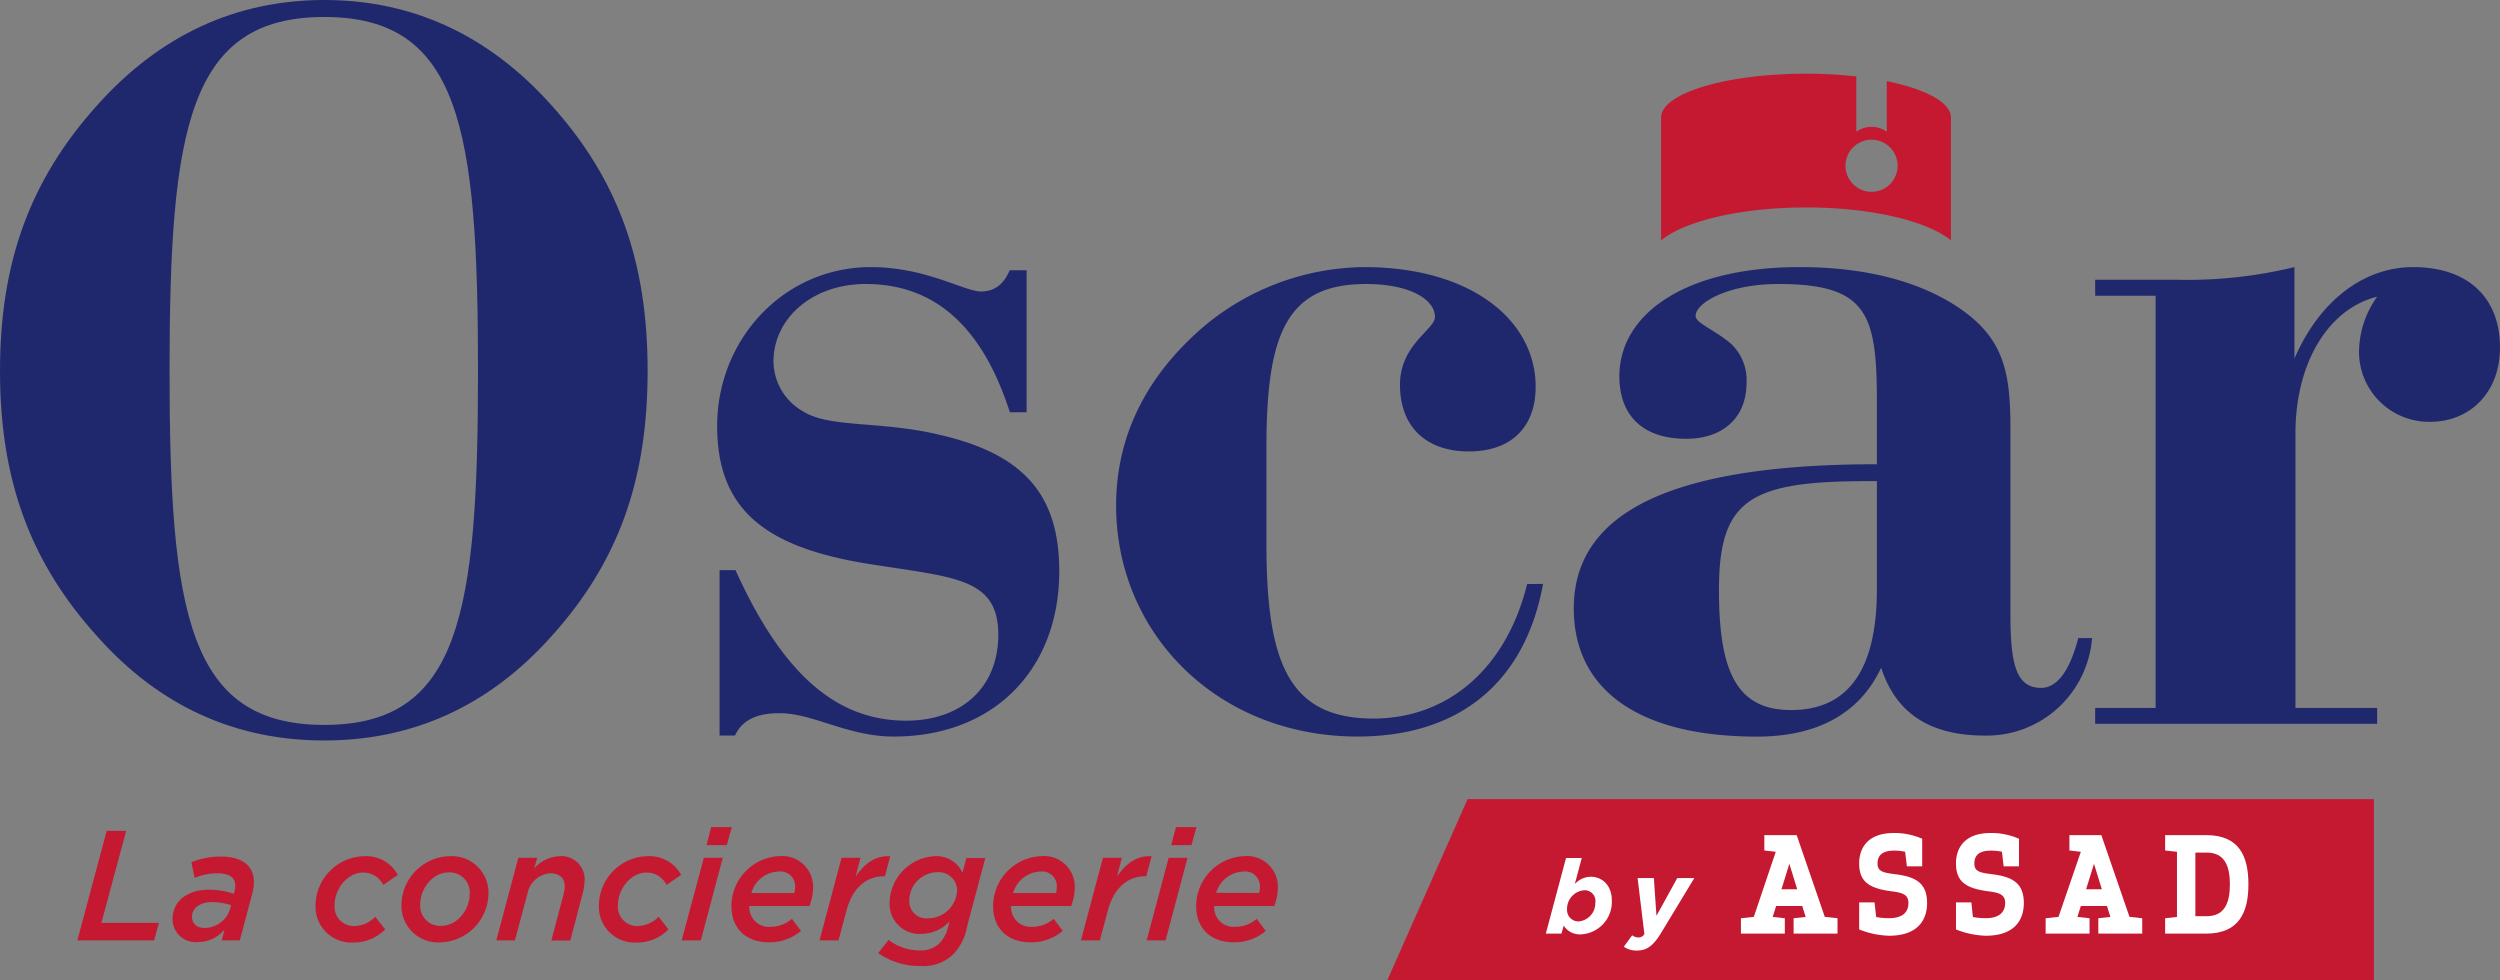 <svg xmlns="http://www.w3.org/2000/svg" viewBox="0 0 341.63 133.92"><rect x="0" y="0" width="341.63" height="133.92" fill="#808080" stroke="none"/><defs><style>.cls-1{fill:#20286d;}.cls-2{fill:#c51932;}.cls-3{fill:#fff;}</style></defs><title>Fichier 1</title><g id="Calque_2" data-name="Calque 2"><g id="Calque_1-2" data-name="Calque 1"><path class="cls-1" d="M13.32,14.34C21.87,4.78,32.29,0,44.32,0s22.44,4.78,31,14.34c9.27,10.28,13.18,21.58,13.18,36.35S84.58,76.76,75.31,87c-8.55,9.56-19,14.19-31,14.19S21.87,96.6,13.32,87C4.05,76.76,0,65.46,0,50.69S4.05,24.62,13.32,14.34Zm31,84.72c18.53,0,21-15.21,21-48.37s-2.46-48.37-21-48.37S23.17,17.52,23.17,50.69,25.78,99.06,44.32,99.06Z"/><path class="cls-1" d="M98.33,77.91h2.18c6.22,13.76,13.47,20.57,23.31,20.57,7.68,0,12.6-4.64,12.6-11.73,0-8.11-6.51-7.82-18.68-9.85C104.42,74.58,98,69.51,98,58.22c0-11.88,9.13-21.72,21-21.72,7.53,0,12.75,3.33,15.06,3.33,1.74,0,3.05-.87,3.92-2.9h2.31V56.34H138c-3.77-11.74-10.29-17.53-19.7-17.53-7.39,0-12.6,4.78-12.6,10.57a7.91,7.91,0,0,0,4,6.81c3.63,2.32,10.58,1.3,18.54,3.19,11.44,2.6,16.51,8,16.51,18.68,0,13.47-9,22.59-22.59,22.59-6.37,0-11-3.19-15.64-3.19-3,0-5.07.87-6.08,3.05H98.33Z"/><path class="cls-1" d="M210.86,79.8c-2.46,13.46-11.44,20.85-25.34,20.85-19.12,0-33-14.05-33-31.57,0-9.41,4.05-17.67,12-24.48a34.58,34.58,0,0,1,21.87-8.1c14.62,0,23.46,7.24,23.46,16.36,0,5.5-3.33,8.83-9.13,8.83s-9.41-3.33-9.41-9.12c0-5.5,4.78-7.53,4.78-9.27,0-2.32-3.33-4.49-9.42-4.49-10.86,0-13.61,6.81-13.61,22.31V74.29c0,16.22,3,23.9,14.63,23.9,10,0,18.1-6.66,21-18.39Z"/><path class="cls-1" d="M278.93,94c2.17,0,3.91-2.32,5.07-6.81h1.88a14.43,14.43,0,0,1-14.63,13.33c-7.53,0-12.16-3.05-14.19-9.27-2.9,6.22-8.69,9.41-16.95,9.41-16.36,0-25.05-6.52-25.05-17.52,0-13.33,13.76-19.7,41.42-19.7V54.89c0-12-1.31-16.08-13.47-16.08-6.95,0-11.3,2.61-11.3,4.35,0,1,2.32,1.74,4.78,3.76a6.82,6.82,0,0,1,2.18,5.36c0,4.78-3.19,7.68-8.26,7.68-5.94,0-9.12-3.19-9.12-8.55,0-8.4,8.83-14.91,24.62-14.91,8.54,0,15.64,1.73,21,5.06,6.95,4.35,7.82,9.13,7.82,17.09v25.2C274.73,90.66,275.45,94,278.93,94ZM255.17,65.75c-16.21,0-20.27,2.61-20.27,14.92,0,11.15,2.46,16.36,9.85,16.36q11.73,0,11.73-16.51V65.75Z"/><path class="cls-1" d="M286.31,40.41V38.23h11.3a61.93,61.93,0,0,0,15.93-1.73V49C317,41,323.1,36.5,329.76,36.5c7.53,0,11.87,4.19,11.87,11,0,6.08-4.05,10.14-9.55,10.14a9.56,9.56,0,0,1-9.71-9.85,13.13,13.13,0,0,1,2.47-7.24c-6.52,1.59-11.16,8.83-11.16,18.68V96.74h11.16v2.17H286.31V96.74h8.26V40.41Z"/><path class="cls-2" d="M257.83,11.09V18a3.56,3.56,0,0,0-4.16,0V10.44a62.07,62.07,0,0,0-6.87-.37c-10.94,0-19.81,2.68-19.81,6V32.85c3.21-2.64,10.87-4.5,19.81-4.5s16.59,1.86,19.8,4.5V16.06C266.6,14,263.12,12.16,257.83,11.09Zm-2.08,15.12a3.56,3.56,0,1,1,3.56-3.55A3.55,3.55,0,0,1,255.75,26.21Z"/><path class="cls-2" d="M14.58,113.54h2.66l-3.38,12.57h7.86l-.66,2.4H10.57Z"/><path class="cls-2" d="M23.58,125.64c0-2.6,2.12-4.06,5-4.06a10.54,10.54,0,0,1,3.38.56l.06-.24a3.06,3.06,0,0,0,.13-.9c0-1-.73-1.66-2.46-1.66a8.23,8.23,0,0,0-3.1.62l-.43-2.14a10.65,10.65,0,0,1,4-.77c3,0,4.54,1.3,4.54,3.51a6.09,6.09,0,0,1-.24,1.6l-1.69,6.35H30.3l.38-1.48A4.78,4.78,0,0,1,27,128.74,3.15,3.15,0,0,1,23.58,125.64Zm7.87-1.45.13-.49a8.82,8.82,0,0,0-2.57-.43c-1.73,0-2.77.86-2.77,2,0,1,.68,1.54,1.79,1.54A3.7,3.7,0,0,0,31.45,124.19Z"/><path class="cls-2" d="M43.12,123.74A6.79,6.79,0,0,1,49.79,117a4.91,4.91,0,0,1,4.58,2.56l-2,1.37a3,3,0,0,0-2.78-1.69c-2,0-3.87,2.1-3.87,4.49a2.64,2.64,0,0,0,2.67,2.82,4.19,4.19,0,0,0,2.89-1.26L52.64,127a6,6,0,0,1-4.34,1.8A4.9,4.9,0,0,1,43.12,123.74Z"/><path class="cls-2" d="M54.86,123.61A6.75,6.75,0,0,1,61.45,117a5,5,0,0,1,5.3,5.17,6.77,6.77,0,0,1-6.59,6.61A5,5,0,0,1,54.86,123.61Zm9.32-1.39a2.73,2.73,0,0,0-2.88-3c-2.23,0-3.87,2.29-3.87,4.3a2.73,2.73,0,0,0,2.88,3C62.49,126.52,64.18,124.28,64.18,122.22Z"/><path class="cls-2" d="M70.83,117.22h2.59L73,118.67A4.88,4.88,0,0,1,76.45,117a3.17,3.17,0,0,1,3.44,3.37,8.65,8.65,0,0,1-.34,2l-1.62,6.16H75.34L77,122.25a4.38,4.38,0,0,0,.17-1.14c0-1.13-.73-1.77-2-1.77a3.41,3.41,0,0,0-3.1,2.82l-1.71,6.35H67.82Z"/><path class="cls-2" d="M81.84,123.74A6.79,6.79,0,0,1,88.51,117a4.91,4.91,0,0,1,4.57,2.56l-2,1.37a3,3,0,0,0-2.77-1.69c-2,0-3.87,2.1-3.87,4.49a2.63,2.63,0,0,0,2.67,2.82A4.17,4.17,0,0,0,90,125.28L91.35,127a6,6,0,0,1-4.34,1.8A4.89,4.89,0,0,1,81.84,123.74Z"/><path class="cls-2" d="M96.18,117.22h2.59l-3,11.29H93.15Zm1-4.19H100l-.68,2.46H96.55Z"/><path class="cls-2" d="M105.33,126.65a4.49,4.49,0,0,0,2.89-1.09l1.24,1.65a6.65,6.65,0,0,1-4.38,1.56c-3.15,0-5.13-1.91-5.13-4.94a6.85,6.85,0,0,1,6.64-6.84,4.2,4.2,0,0,1,4.52,4.38,7.23,7.23,0,0,1-.5,2.44H102.4A2.68,2.68,0,0,0,105.33,126.65Zm3.21-4.62a2.47,2.47,0,0,0,.11-.77,2,2,0,0,0-2.25-2.16,4,4,0,0,0-3.72,2.93Z"/><path class="cls-2" d="M115,117.22h2.59l-.66,2.55c1.24-1.8,2.71-2.89,4.72-2.76l-.72,2.73h-.15c-2.27,0-4.24,1.46-5.07,4.58l-1.13,4.19h-2.59Z"/><path class="cls-2" d="M120,130.24l1.43-1.8a7.09,7.09,0,0,0,4.21,1.44,3.72,3.72,0,0,0,2.76-1,5,5,0,0,0,1.18-2.29l.19-.68a5.37,5.37,0,0,1-3.87,1.71,4.08,4.08,0,0,1-4.34-4.08A6.5,6.5,0,0,1,127.8,117a3.85,3.85,0,0,1,3.72,2.26l.54-2h2.58l-2.48,9.32a7.4,7.4,0,0,1-1.92,3.85,5.88,5.88,0,0,1-4.45,1.58A9.88,9.88,0,0,1,120,130.24Zm10.79-8.53a2.51,2.51,0,0,0-2.73-2.52,3.9,3.9,0,0,0-3.81,3.89,2.35,2.35,0,0,0,2.61,2.41A4,4,0,0,0,130.79,121.71Z"/><path class="cls-2" d="M141.1,126.65a4.51,4.51,0,0,0,2.89-1.09l1.24,1.65a6.66,6.66,0,0,1-4.39,1.56c-3.14,0-5.13-1.91-5.13-4.94a6.86,6.86,0,0,1,6.65-6.84,4.19,4.19,0,0,1,4.51,4.38,7.21,7.21,0,0,1-.49,2.44h-8.21A2.68,2.68,0,0,0,141.1,126.65Zm3.21-4.62a2.52,2.52,0,0,0,.1-.77,2,2,0,0,0-2.24-2.16,4,4,0,0,0-3.72,2.93Z"/><path class="cls-2" d="M150.72,117.22h2.59l-.67,2.55c1.24-1.8,2.72-2.89,4.73-2.76l-.73,2.73h-.15c-2.26,0-4.23,1.46-5.07,4.58l-1.13,4.19h-2.58Z"/><path class="cls-2" d="M159.7,117.22h2.58l-3,11.29h-2.59Zm1-4.19h2.8l-.68,2.46h-2.78Z"/><path class="cls-2" d="M168.85,126.65a4.47,4.47,0,0,0,2.88-1.09l1.24,1.65a6.63,6.63,0,0,1-4.38,1.56c-3.14,0-5.13-1.91-5.13-4.94a6.85,6.85,0,0,1,6.65-6.84,4.19,4.19,0,0,1,4.51,4.38,7.21,7.21,0,0,1-.49,2.44h-8.21A2.67,2.67,0,0,0,168.85,126.65Zm3.2-4.62a2.21,2.21,0,0,0,.11-.77,2,2,0,0,0-2.24-2.16A4,4,0,0,0,166.2,122Z"/><polygon class="cls-2" points="324.4 133.92 189.59 133.92 200.55 109.2 324.4 109.2 324.4 133.92"/><path class="cls-3" d="M213.68,126.48l-.3,1.1h-2.14L214,117.25h2.15l-.95,3.56a3,3,0,0,1,2.14-1c1.66,0,2.92,1.21,2.92,3.26a4.44,4.44,0,0,1-4.19,4.61A2.6,2.6,0,0,1,213.68,126.48Zm4.34-3.23a1.47,1.47,0,0,0-1.58-1.59,2.55,2.55,0,0,0-2.3,2.64,1.55,1.55,0,0,0,1.63,1.61A2.5,2.5,0,0,0,218,123.25Z"/><path class="cls-3" d="M221.9,129.37l1.14-1.56a1.5,1.5,0,0,0,.84.3.93.93,0,0,0,.83-.47l-.93-7.65H226l.36,5.16,2.84-5.16h2.33l-4.71,7.78c-1,1.54-1.84,2.12-3.12,2.12A2.91,2.91,0,0,1,221.9,129.37Z"/><path class="cls-3" d="M245.52,114.12l3.84,11.17,1.74.19v2.1h-6v-2.1l1.65-.18-.47-1.49h-3.57l-.47,1.49,1.66.18v2.1h-6v-2.1l1.76-.19,3-8.89-1.56-.18v-2.1Zm-1,3.92-1.08,3.48h2.15Z"/><path class="cls-3" d="M263.34,123.42c0,2-1,4.45-5.21,4.45a11.87,11.87,0,0,1-4.07-.86v-3.7h2.1l.22,2a8.89,8.89,0,0,0,1.77.16c2.05,0,2.64-1,2.64-2.06s-.61-1.4-2.22-1.6c-3.29-.41-4.51-1.41-4.51-3.84,0-1.67.79-4.14,4.77-4.14a9.39,9.39,0,0,1,3.84.79v3.77h-2.09l-.24-2a7.1,7.1,0,0,0-1.51-.15c-1.86,0-2.26.87-2.26,1.78,0,1.1.85,1.24,2.39,1.44C261.85,119.81,263.34,120.71,263.34,123.42Z"/><path class="cls-3" d="M276.56,123.42c0,2-1,4.45-5.2,4.45a11.77,11.77,0,0,1-4.07-.86v-3.7h2.1l.21,2a8.92,8.92,0,0,0,1.78.16c2,0,2.63-1,2.63-2.06s-.6-1.4-2.22-1.6c-3.28-.41-4.5-1.41-4.5-3.84,0-1.67.79-4.14,4.77-4.14a9.43,9.43,0,0,1,3.84.79v3.77h-2.1l-.23-2a7.16,7.16,0,0,0-1.51-.15c-1.87,0-2.26.87-2.26,1.78,0,1.1.84,1.24,2.38,1.44C275.07,119.81,276.56,120.71,276.56,123.42Z"/><path class="cls-3" d="M287.15,114.12,291,125.29l1.74.19v2.1h-6v-2.1l1.65-.18-.47-1.49h-3.57l-.47,1.49,1.66.18v2.1h-6v-2.1l1.76-.19,3.05-8.89-1.56-.18v-2.1Zm-1,3.92-1.08,3.48h2.15Z"/><path class="cls-3" d="M307.25,120.85c0,3.83-1.28,6.73-5.78,6.73h-5.6v-2.1l1.62-.18v-8.9l-1.62-.18v-2.1h5.6C306,114.12,307.25,117,307.25,120.85ZM300,125.2h1.56c2.43,0,3.16-1.82,3.16-4.35s-.73-4.34-3.16-4.34H300Z"/></g></g></svg>